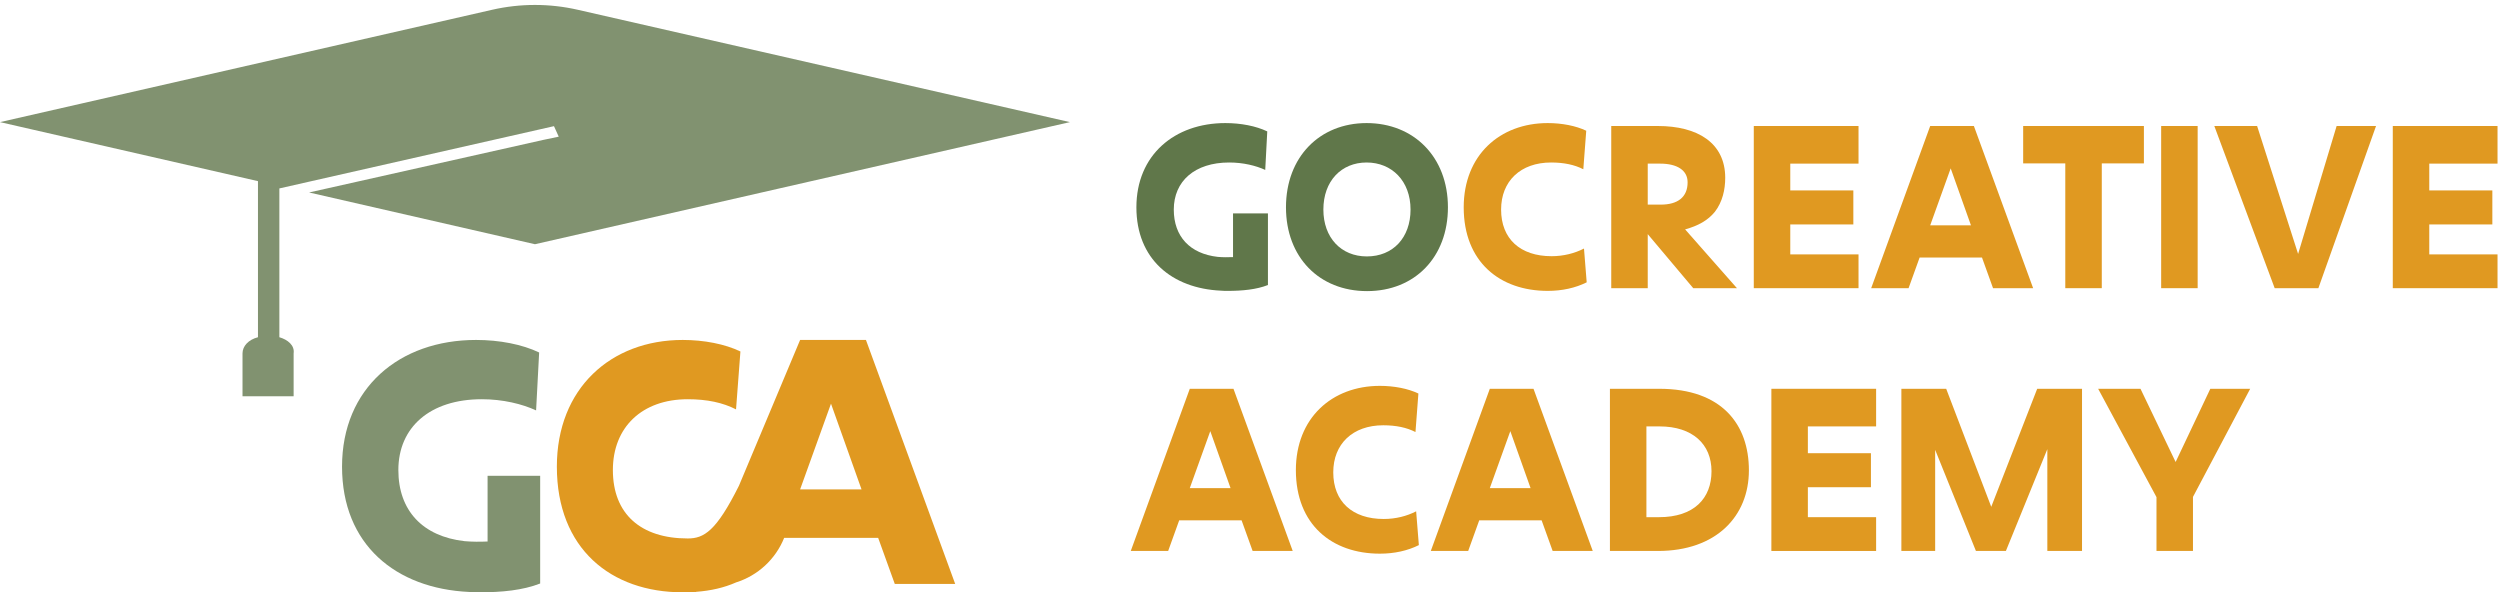 <svg width="650" height="154" viewBox="0 0 650 154" fill="none" xmlns="http://www.w3.org/2000/svg">
<path fill-rule="evenodd" clip-rule="evenodd" d="M180.539 153.906C179.55 153.969 178.539 154 177.508 154C158.82 154 144.783 142.639 144.783 121.326C144.783 100.981 158.82 88.387 177.508 88.387C183.035 88.387 188.474 89.444 192.51 91.382L191.369 106.442C187.948 104.68 183.824 103.8 178.824 103.8C166.892 103.8 159.347 111.109 159.347 122.206C159.347 133.656 166.629 140 178.824 140C183.029 140 186.211 138.124 192.12 126.304L208.028 88.387H225.146L248.353 151.831H232.646L228.323 139.847H203.881C201.646 145.405 197.046 149.636 191.387 151.424C188.247 152.812 184.808 153.582 181.069 153.869L180.5 154L180.539 153.906ZM216.058 104.953L223.999 127.247H208.028L216.058 104.953Z" fill="#E09921"/>
<path d="M140.444 151.71C135.945 153.472 130.476 154 124.654 154C123.772 154 122.89 154 122.008 153.912C102.867 153.031 88.93 141.582 88.93 121.326C88.93 100.893 103.837 88.387 123.772 88.387C129.859 88.387 135.769 89.532 140.179 91.646L139.385 106.706C135.769 105.033 130.741 103.8 125.272 103.8C111.776 103.8 103.572 111.109 103.572 122.206C103.572 132.775 109.923 139.468 120.773 140.701C122.714 140.877 124.831 140.877 126.771 140.789V123.704H140.444V151.71Z" fill="#819270"/>
<path d="M72.635 87.679V48.991L140.325 33.642L144.034 32.801L145.27 35.534L141.252 36.375L80.362 50.042L139.088 63.499L278.177 31.75L150.215 2.54C142.892 0.868 135.285 0.868 127.961 2.54L0 31.75L67.071 47.099V87.679C64.599 88.31 63.053 89.992 63.053 91.885V103.028H76.344V91.885C76.653 89.782 74.799 88.31 72.635 87.679Z" fill="#819270"/>
<path d="M570.173 143.251H560.686V129.254L545.518 101.085H556.528L565.663 120.118L574.682 101.085H585.048L570.173 129.196V143.251Z" fill="#E09921"/>
<path d="M513.742 143.251L503.142 116.956V143.251H494.357V101.085H506.012L517.724 131.772L529.671 101.085H541.325V143.251H532.307V116.78L521.531 143.251H513.742Z" fill="#E09921"/>
<path d="M460.557 143.251V101.085H487.789V110.865H470.044V117.834H486.442V126.677H470.044V134.466H487.789V143.251H460.557Z" fill="#E09921"/>
<path d="M418.58 143.251V101.085H431.405C447.686 101.085 454.714 110.338 454.714 122.285C454.714 134.174 446.281 143.251 431.054 143.251H418.58ZM431.464 110.865H428.067V134.466H431.347C440.424 134.466 444.992 129.606 444.992 122.519C444.992 115.492 440.073 110.865 431.464 110.865Z" fill="#E09921"/>
<path d="M403.691 143.251L400.821 135.286H384.599L381.729 143.251H372.008L387.351 101.085H398.713L414.115 143.251H403.691ZM397.951 126.912L392.681 112.095L387.351 126.912H397.951Z" fill="#E09921"/>
<path d="M368.199 132.944L368.901 141.728C365.973 143.192 362.518 143.954 358.77 143.954C346.296 143.954 336.926 136.399 336.926 122.227C336.926 108.699 346.296 100.324 358.77 100.324C362.459 100.324 366.09 101.027 368.784 102.315L368.023 112.329C365.739 111.158 362.987 110.573 359.648 110.573C351.684 110.573 346.647 115.433 346.647 122.812C346.647 130.426 351.625 134.935 359.766 134.935C362.928 134.935 365.798 134.174 368.199 132.944Z" fill="#E09921"/>
<path d="M325.683 143.251L322.813 135.286H306.591L303.722 143.251H294L309.344 101.085H320.705L336.107 143.251H325.683ZM319.944 126.912L314.673 112.095L309.344 126.912H319.944Z" fill="#E09921"/>
<path d="M622.124 74.927V32.761H649.356V42.542H631.611V49.511H648.009V58.354H631.611V66.143H649.356V74.927H622.124Z" fill="#E09921"/>
<path d="M602.778 74.927H591.417L575.722 32.761H586.849L597.507 66.025L607.522 32.761H617.77L602.778 74.927Z" fill="#E09921"/>
<path d="M561.903 74.927V32.761H571.391V74.927H561.903Z" fill="#E09921"/>
<path d="M526.024 42.483V32.761H557.414V42.483H546.463V74.927H536.976V42.483H526.024Z" fill="#E09921"/>
<path d="M518.19 74.927L515.32 66.963H499.098L496.228 74.927H486.507L501.85 32.761H513.212L528.614 74.927H518.19ZM512.45 58.588L507.18 43.771L501.85 58.588H512.45Z" fill="#E09921"/>
<path d="M455.983 74.927V32.761H483.215V42.542H465.471V49.511H481.868V58.354H465.471V66.143H483.215V74.927H455.983Z" fill="#E09921"/>
<path d="M418.924 74.927V32.761H431.046C441.295 32.761 448.557 37.095 448.557 46.231C448.557 49.276 447.854 52.497 445.863 55.074C444.048 57.3 441.529 58.705 438.133 59.642L451.602 74.927H440.241L428.411 60.872V74.927H418.924ZM431.632 42.542H428.411V53.2H431.808C436.2 53.2 438.777 51.267 438.777 47.402C438.777 44.24 436.024 42.542 431.632 42.542Z" fill="#E09921"/>
<path d="M411.837 64.62L412.54 73.404C409.612 74.868 406.157 75.63 402.409 75.63C389.935 75.63 380.564 68.075 380.564 53.903C380.564 40.375 389.935 32 402.409 32C406.098 32 409.729 32.703 412.423 33.991L411.662 44.005C409.378 42.834 406.625 42.249 403.287 42.249C395.322 42.249 390.286 47.109 390.286 54.488C390.286 62.102 395.264 66.611 403.404 66.611C406.567 66.611 409.436 65.85 411.837 64.62Z" fill="#E09921"/>
<path d="M334.354 53.903C334.354 40.785 343.139 32 355.32 32C367.56 32 376.462 40.785 376.462 53.903C376.462 66.845 367.853 75.688 355.437 75.688C342.963 75.688 334.354 66.845 334.354 53.903ZM355.379 66.67C362.172 66.67 366.74 61.809 366.74 54.488C366.74 47.051 361.879 42.249 355.32 42.249C348.761 42.249 344.076 47.051 344.076 54.488C344.076 61.809 348.703 66.67 355.379 66.67Z" fill="#60774A"/>
<path d="M329.664 74.107C326.677 75.278 323.046 75.63 319.181 75.63C318.595 75.63 318.01 75.63 317.424 75.571C304.716 74.986 295.463 67.372 295.463 53.903C295.463 40.316 305.36 32 318.595 32C322.636 32 326.56 32.761 329.488 34.167L328.961 44.181C326.56 43.069 323.222 42.249 319.591 42.249C310.631 42.249 305.184 47.109 305.184 54.488C305.184 61.516 309.401 65.967 316.604 66.787C317.893 66.904 319.298 66.904 320.587 66.845V55.484H329.664V74.107Z" fill="#60774A"/>
</svg>
